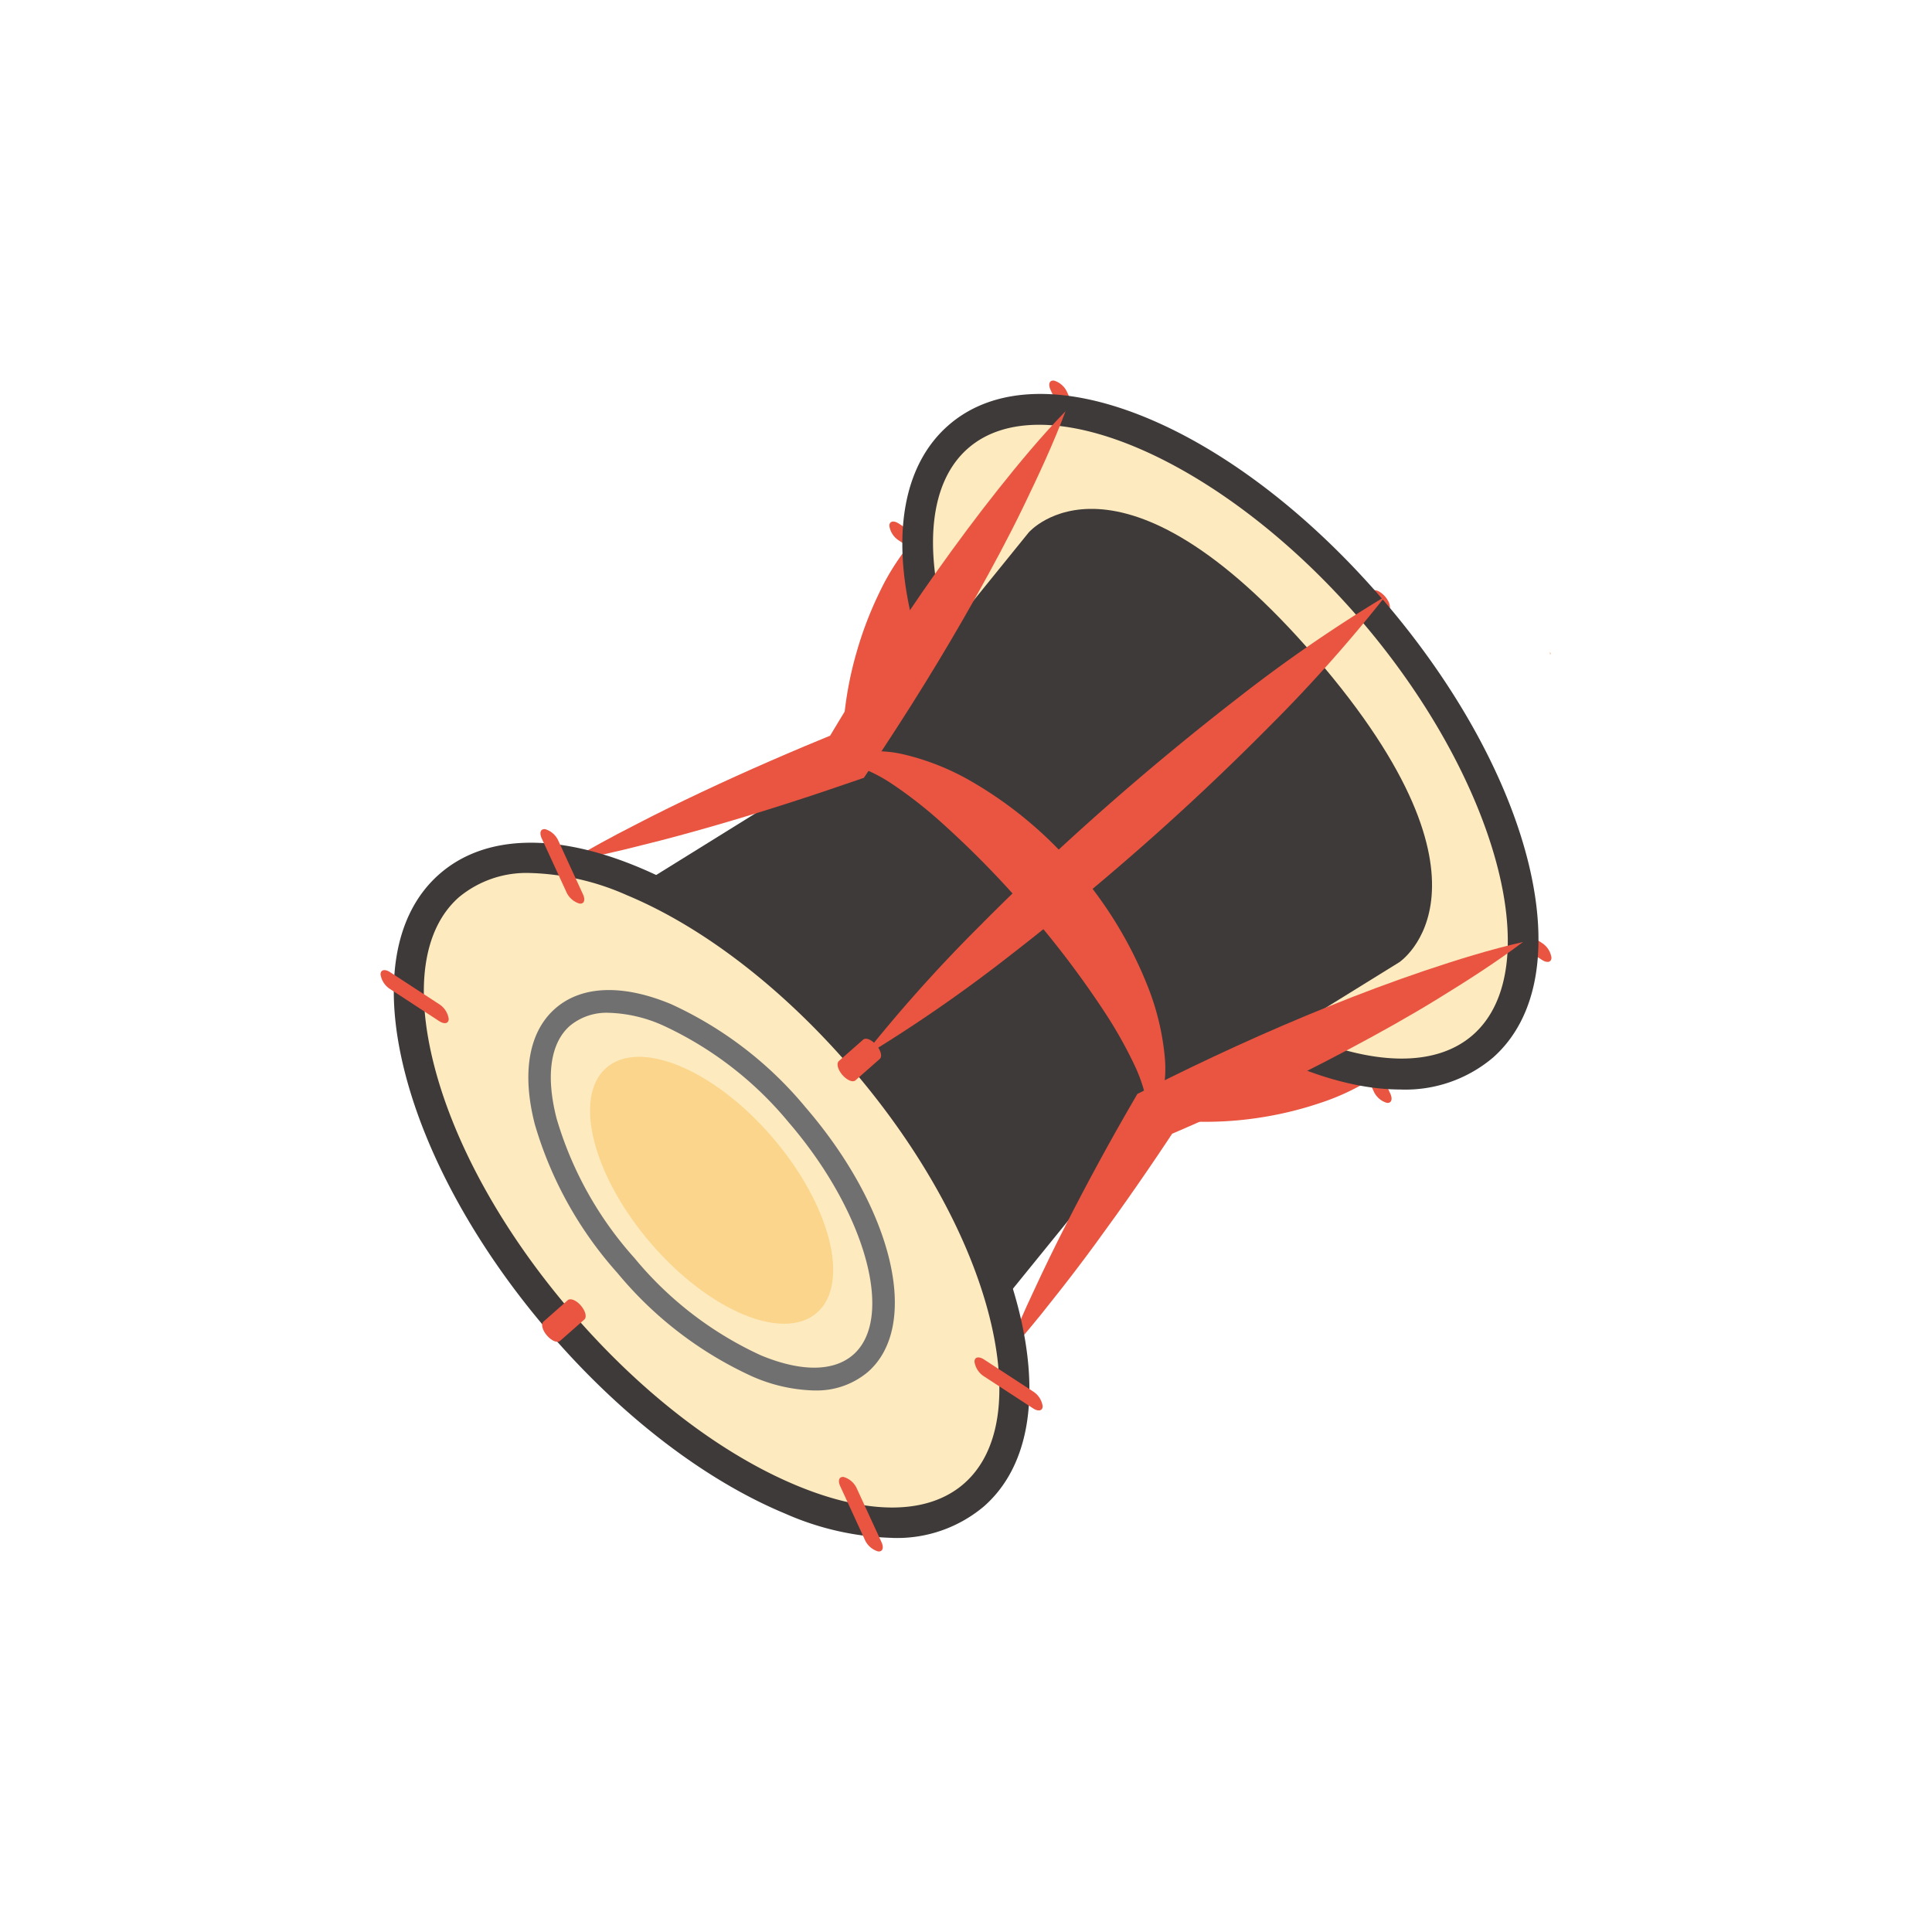<svg xmlns="http://www.w3.org/2000/svg" xmlns:xlink="http://www.w3.org/1999/xlink" width="165" height="165" viewBox="0 0 165 165">
  <defs>
    <clipPath id="clip-path">
      <rect id="長方形_2617" data-name="長方形 2617" width="100" height="100" fill="none"/>
    </clipPath>
  </defs>
  <g id="グループ_2839" data-name="グループ 2839" transform="translate(9982 -5017)">
    <g id="グループ_2844" data-name="グループ 2844" transform="translate(-9906.5 5095.5)">
      <rect id="長方形_2292" data-name="長方形 2292" width="165" height="165" transform="translate(-75.5 -78.5)" fill="#fff" opacity="0"/>
      <g id="グループ_2622" data-name="グループ 2622" transform="translate(-43 -46)" clip-path="url(#clip-path)">
        <path id="パス_16606" data-name="パス 16606" d="M264.086,59.465c.005.062.013.123.019.184.025-.013.056-.02.083-.033a.143.143,0,0,0-.1-.151" transform="translate(-164.231 -36.262)" fill="#f7c498"/>
        <path id="パス_16607" data-name="パス 16607" d="M190.164,149.955a19.815,19.815,0,0,1-5.179,2.571,30.553,30.553,0,0,1-5.363,1.281,29.953,29.953,0,0,1-5.5.305,19.473,19.473,0,0,1-5.687-1,19.6,19.6,0,0,1,5.179-2.577,30.064,30.064,0,0,1,5.364-1.275,30.493,30.493,0,0,1,5.5-.3,19.68,19.68,0,0,1,5.685.991" transform="translate(-104.746 -90.826)" fill="#e95541"/>
        <path id="パス_16608" data-name="パス 16608" d="M110.752,33.886a20.363,20.363,0,0,1,.2,5.831,31.5,31.5,0,0,1-1.043,5.471,30.748,30.748,0,0,1-1.98,5.2,19.9,19.9,0,0,1-3.23,4.837,20.089,20.089,0,0,1-.2-5.833,30.872,30.872,0,0,1,1.049-5.47,31.4,31.4,0,0,1,1.986-5.2,20.132,20.132,0,0,1,3.225-4.838" transform="translate(-64.908 -20.664)" fill="#e95541"/>
        <path id="パス_16609" data-name="パス 16609" d="M221.453,46.424c.392.455.528.986.3,1.184l-2.083,1.836c-.224.2-.726-.01-1.118-.465s-.528-.985-.3-1.184l2.082-1.835c.225-.2.725.01,1.118.465" transform="translate(-135.66 -27.981)" fill="#e95541"/>
        <path id="パス_16610" data-name="パス 16610" d="M151.452.006a1.786,1.786,0,0,1,1.12.995l2.1,4.565c.227.494.094.849-.3.793a1.787,1.787,0,0,1-1.12-.995L151.155.8c-.228-.493-.095-.848.3-.792" transform="translate(-93.932 0)" fill="#e95541"/>
        <path id="パス_16611" data-name="パス 16611" d="M114.92,31.228c0-.4.365-.484.817-.189l4.186,2.73a1.8,1.8,0,0,1,.821,1.257c0,.4-.365.484-.817.189l-4.185-2.729a1.8,1.8,0,0,1-.822-1.258" transform="translate(-71.467 -18.82)" fill="#e95541"/>
        <path id="パス_16612" data-name="パス 16612" d="M151.817,106c-.392-.455-.528-.985-.3-1.183l2.082-1.836c.225-.2.726.01,1.118.465s.528.985.3,1.183l-2.083,1.835c-.225.2-.726-.009-1.118-.465" transform="translate(-94.156 -62.752)" fill="#e95541"/>
        <path id="パス_16613" data-name="パス 16613" d="M221.785,148.152a1.786,1.786,0,0,1-1.12-.994l-2.1-4.566c-.227-.494-.095-.848.3-.792a1.784,1.784,0,0,1,1.12.994l2.1,4.566c.227.493.094.848-.3.792" transform="translate(-135.851 -86.467)" fill="#e95541"/>
        <path id="パス_16614" data-name="パス 16614" d="M254.891,119.8c0,.4-.365.484-.817.189l-4.185-2.729a1.8,1.8,0,0,1-.822-1.258c0-.4.365-.484.817-.189l4.186,2.73a1.8,1.8,0,0,1,.821,1.257" transform="translate(-154.891 -70.515)" fill="#e95541"/>
        <path id="パス_16615" data-name="パス 16615" d="M124.755,8.689c7.1-6.261,22.9.307,35.281,14.672S176.7,54.446,169.6,60.708s-22.9-.307-35.281-14.672S117.653,14.95,124.755,8.689" transform="translate(-75.45 -3.853)" fill="#fdeabe"/>
        <path id="パス_16616" data-name="パス 16616" d="M160.4,62.337c-8.4,0-19.674-6.45-29.21-17.511C118.142,29.692,114,12.483,121.75,5.646s24.047-.335,37.093,14.8,17.191,32.342,9.438,39.179a11.59,11.59,0,0,1-7.883,2.713M123.438,7.6c-6.446,5.682-2.01,21.947,9.687,35.514s27.023,20.231,33.47,14.547,2.01-21.947-9.686-35.514S129.884,1.919,123.438,7.6" transform="translate(-73.289 -1.789)" fill="#3e3a39"/>
        <path id="パス_16617" data-name="パス 16617" d="M74.28,30.1,58.8,49.217,30.423,66.833l33.54,38.906,21.125-26.03,20.837-12.9s9.737-6.455-7.129-26.019S74.28,30.1,74.28,30.1" transform="translate(-18.92 -17.132)" fill="#3e3a39"/>
        <path id="パス_16618" data-name="パス 16618" d="M141.12,158.273q1.144-2.884,2.458-5.661,1.291-2.791,2.684-5.518,2.775-5.461,5.843-10.737l.291-.5.634-.32c5.157-2.609,10.4-5.02,15.764-7.178,2.68-1.081,5.389-2.1,8.138-3.028s5.528-1.791,8.4-2.451c-2.362,1.779-4.822,3.341-7.3,4.865s-5.01,2.93-7.563,4.288c-5.106,2.72-10.327,5.185-15.638,7.454l.925-.824q-3.35,5.1-6.966,10.029-1.806,2.466-3.721,4.864-1.888,2.416-3.947,4.722" transform="translate(-87.76 -74.931)" fill="#e95541"/>
        <path id="パス_16619" data-name="パス 16619" d="M42.389,45.18q2.788-1.649,5.649-3.1c1.9-.992,3.818-1.927,5.747-2.838,3.858-1.82,7.763-3.509,11.7-5.118L64.412,35c1.491-2.494,3-4.976,4.588-7.409s3.2-4.85,4.883-7.219,3.418-4.707,5.233-6.992S82.8,8.847,84.861,6.718C83.815,9.5,82.571,12.155,81.3,14.79s-2.654,5.2-4.075,7.74-2.9,5.043-4.426,7.513-3.109,4.907-4.72,7.324l-.437.656-.635.22c-4.016,1.391-8.062,2.7-12.156,3.88-2.047.588-4.1,1.153-6.181,1.66q-3.1.8-6.278,1.4" transform="translate(-26.361 -4.097)" fill="#e95541"/>
        <path id="パス_16620" data-name="パス 16620" d="M108.784,86.643a128.225,128.225,0,0,1,10-11.2q5.254-5.3,10.842-10.217t11.484-9.475a125.574,125.574,0,0,1,12.338-8.482,126.611,126.611,0,0,1-9.992,11.2q-5.254,5.3-10.847,10.213t-11.487,9.469a127.158,127.158,0,0,1-12.334,8.488" transform="translate(-67.651 -28.826)" fill="#e95541"/>
        <path id="パス_16621" data-name="パス 16621" d="M128.89,113a3.532,3.532,0,0,0,.2-2.606,13.413,13.413,0,0,0-.893-2.468,37.5,37.5,0,0,0-2.62-4.633,80.839,80.839,0,0,0-6.458-8.508,81.743,81.743,0,0,0-7.459-7.624,37.283,37.283,0,0,0-4.18-3.257,13.125,13.125,0,0,0-2.294-1.234,3.425,3.425,0,0,0-2.579-.162,2.612,2.612,0,0,1,1.192-.986,5.7,5.7,0,0,1,1.553-.37,10.087,10.087,0,0,1,3.108.232,21.18,21.18,0,0,1,5.628,2.208,34.322,34.322,0,0,1,9.135,7.573,34.869,34.869,0,0,1,6.166,10.188,21.861,21.861,0,0,1,1.4,5.938,10.45,10.45,0,0,1-.194,3.144,5.827,5.827,0,0,1-.573,1.5A2.615,2.615,0,0,1,128.89,113" transform="translate(-63.808 -49.462)" fill="#e95541"/>
        <path id="パス_16622" data-name="パス 16622" d="M9.834,106.869c7.1-6.261,22.9.307,35.281,14.672s16.664,31.085,9.562,37.347-22.9-.307-35.281-14.672S2.732,113.13,9.834,106.869" transform="translate(-3.983 -63.724)" fill="#fdeabe"/>
        <path id="パス_16623" data-name="パス 16623" d="M45.569,160.525a24.213,24.213,0,0,1-9.16-2.076c-6.845-2.846-13.983-8.323-20.1-15.418s-10.509-15-12.364-22.24c-1.934-7.555-.9-13.571,2.925-16.939s9.856-3.588,16.993-.62c6.844,2.846,13.983,8.322,20.1,15.418s10.508,15,12.363,22.24c1.934,7.555.9,13.571-2.925,16.939a11.507,11.507,0,0,1-7.832,2.7M14.71,103.746a9.031,9.031,0,0,0-6.153,2.064c-3.049,2.687-3.8,7.776-2.127,14.33,1.757,6.862,5.952,14.385,11.813,21.183S30.9,153.351,37.386,156.047c6.191,2.574,11.278,2.511,14.328-.178s3.8-7.776,2.127-14.33c-1.757-6.862-5.953-14.385-11.813-21.184s-12.659-12.027-19.141-14.724a21.75,21.75,0,0,0-8.176-1.886" transform="translate(-1.862 -61.685)" fill="#3e3a39"/>
        <path id="パス_16624" data-name="パス 16624" d="M57.8,167.609a13.983,13.983,0,0,1-5.294-1.2,32.377,32.377,0,0,1-11.5-8.82,32.814,32.814,0,0,1-7.072-12.729c-1.123-4.382-.507-7.883,1.734-9.859s5.753-2.114,9.894-.393a32.381,32.381,0,0,1,11.5,8.82c7.5,8.7,9.841,18.617,5.337,22.587a6.76,6.76,0,0,1-4.6,1.59m-17.529-32.25a4.9,4.9,0,0,0-3.34,1.114h0c-1.662,1.465-2.065,4.271-1.135,7.9a30.836,30.836,0,0,0,6.66,11.936,30.427,30.427,0,0,0,10.785,8.3c3.43,1.427,6.233,1.407,7.9-.059,3.565-3.143,1.036-12.228-5.524-19.838a30.445,30.445,0,0,0-10.785-8.3,12.133,12.133,0,0,0-4.555-1.054" transform="translate(-20.763 -81.357)" fill="#717071"/>
        <path id="パス_16625" data-name="パス 16625" d="M48.693,148.972c-2.852,2.515-1.133,9.23,3.841,15s11.317,8.408,14.17,5.893,1.133-9.23-3.841-15-11.317-8.407-14.17-5.893" transform="translate(-29.425 -90.264)" fill="#fbd58b"/>
        <path id="パス_16626" data-name="パス 16626" d="M106.533,144.6c.392.455.528.985.3,1.183l-2.083,1.836c-.225.2-.725-.01-1.117-.465s-.528-.986-.3-1.184l2.083-1.835c.225-.2.726.009,1.118.465" transform="translate(-64.193 -87.851)" fill="#e95541"/>
        <path id="パス_16627" data-name="パス 16627" d="M36.531,98.187a1.786,1.786,0,0,1,1.12.994l2.1,4.566c.227.494.095.848-.3.793a1.786,1.786,0,0,1-1.12-.995l-2.1-4.565c-.228-.493-.095-.848.3-.792" transform="translate(-22.464 -59.872)" fill="#e95541"/>
        <path id="パス_16628" data-name="パス 16628" d="M0,129.409c0-.4.365-.484.817-.189L5,131.949a1.8,1.8,0,0,1,.821,1.258c0,.4-.365.484-.817.189L.822,130.666A1.8,1.8,0,0,1,0,129.409" transform="translate(0 -78.692)" fill="#e95541"/>
        <path id="パス_16629" data-name="パス 16629" d="M36.9,204.179c-.392-.455-.528-.985-.3-1.183l2.083-1.836c.225-.2.726.01,1.118.465s.527.985.3,1.183l-2.083,1.835c-.225.2-.725-.009-1.118-.465" transform="translate(-22.69 -122.622)" fill="#e95541"/>
        <path id="パス_16630" data-name="パス 16630" d="M106.865,246.332a1.786,1.786,0,0,1-1.12-.994l-2.1-4.566c-.227-.494-.095-.848.3-.792a1.782,1.782,0,0,1,1.12.994l2.1,4.566c.228.493.095.848-.3.792" transform="translate(-64.384 -146.338)" fill="#e95541"/>
        <path id="パス_16631" data-name="パス 16631" d="M139.972,217.979c0,.4-.365.484-.817.189l-4.186-2.729a1.8,1.8,0,0,1-.821-1.258c0-.4.365-.484.817-.189l4.185,2.729a1.8,1.8,0,0,1,.822,1.258" transform="translate(-83.424 -130.387)" fill="#e95541"/>
      </g>
    </g>
  </g>
</svg>
